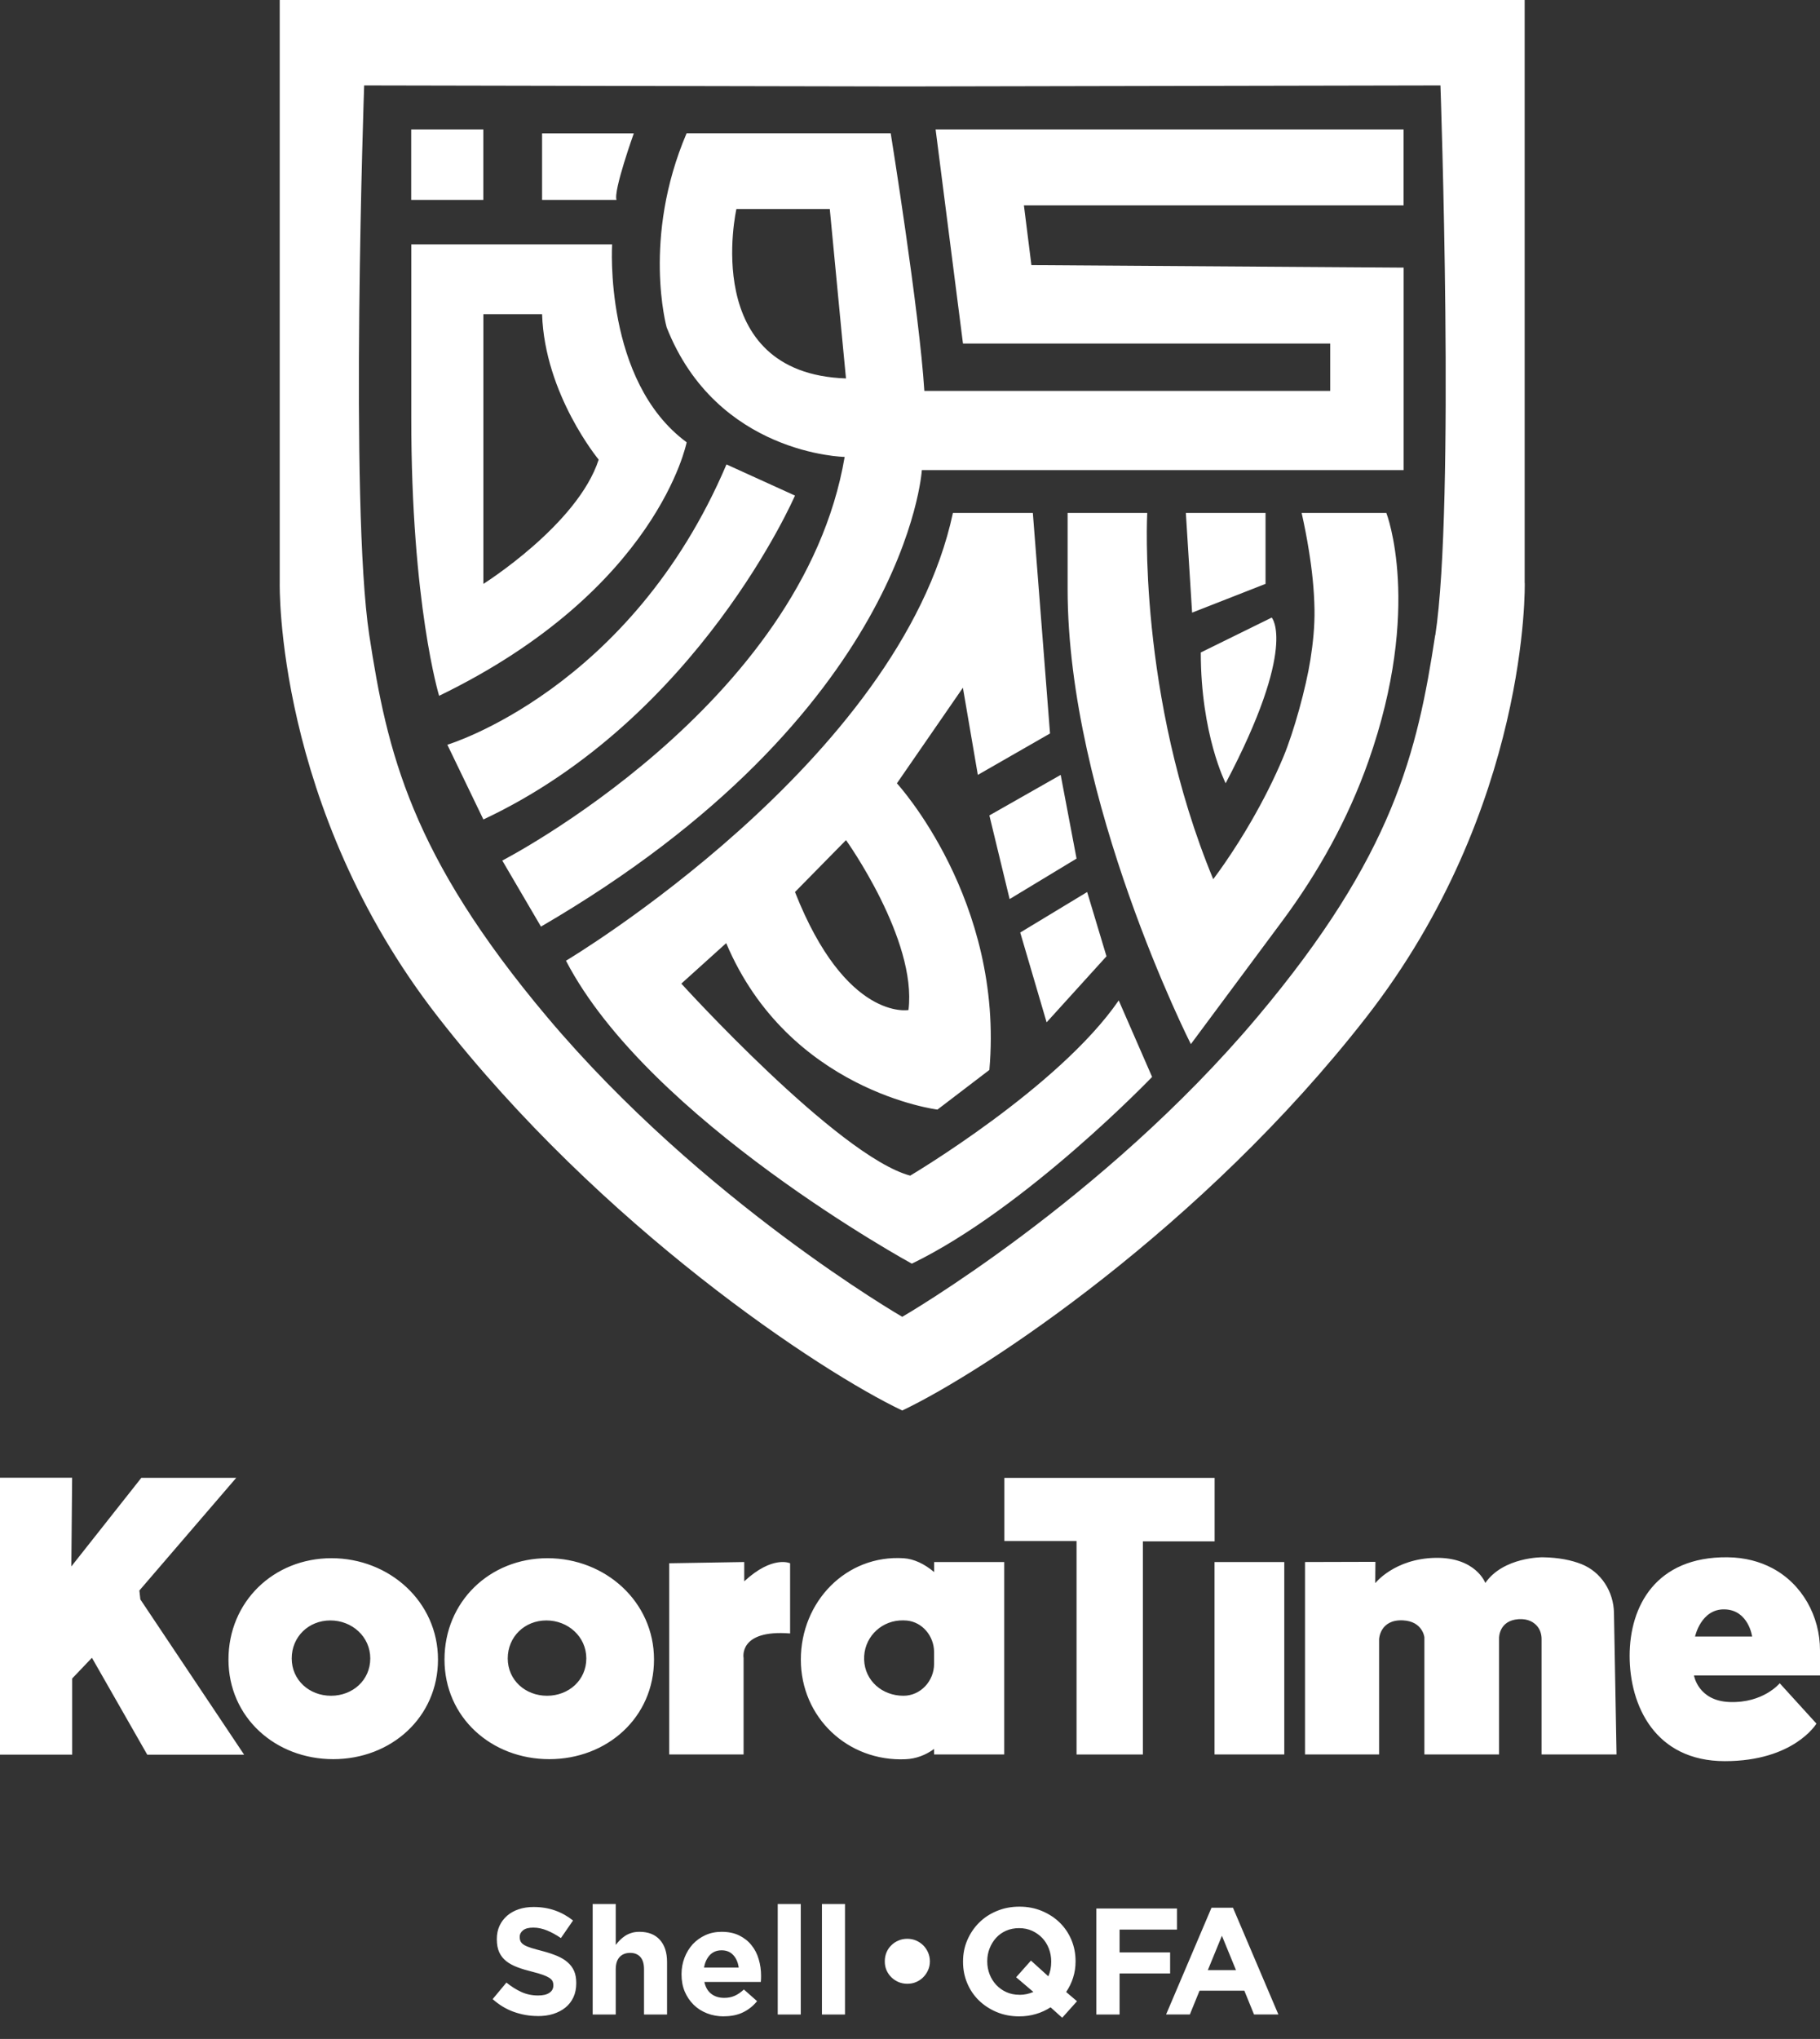 <?xml version="1.0" encoding="UTF-8"?> <svg xmlns="http://www.w3.org/2000/svg" width="92" height="103" viewBox="0 0 92 103" fill="none"><rect x="0" y="0" width="92" height="103" fill="#333333" stroke="none"/><g clip-path="url(#clip0_2252_3260)"><path d="M77.071 29.439V0H14.14V29.439C14.14 29.439 13.881 40.778 22.15 51.386C30.419 61.993 41.446 69.278 45.608 71.254C49.769 69.278 60.796 61.997 69.065 51.386C77.334 40.775 77.075 29.439 77.075 29.439H77.071ZM72.547 32.09C71.646 37.991 70.449 43.196 63.55 51.386C55.726 60.676 45.608 66.521 45.608 66.521C45.608 66.521 35.489 60.676 27.665 51.386C20.766 43.196 19.569 37.991 18.667 32.09C17.663 25.51 18.408 4.315 18.408 4.315L45.611 4.368L72.814 4.315C72.814 4.315 73.559 25.51 72.554 32.09H72.547ZM20.786 10.099V6.537H24.432V10.099H20.786ZM27.402 10.099V6.736H32.039C32.039 6.736 30.995 9.647 31.165 10.099H27.406H27.402ZM30.942 12.345H20.79C20.79 12.448 20.793 13.442 20.79 21.09C20.783 30.513 22.197 35.15 22.197 35.15C33.263 29.788 34.71 22.343 34.71 22.343C30.506 19.25 30.942 12.341 30.942 12.341V12.345ZM24.435 29.498V15.874H27.402C27.535 19.932 30.263 23.218 30.263 23.218C29.199 26.505 24.432 29.498 24.432 29.498H24.435ZM22.613 37.621C22.613 37.621 31.876 34.854 36.723 23.461L40.186 25.035C40.186 25.035 35.309 36.301 24.435 41.397L22.613 37.621ZM70.958 6.537H47.294L48.678 17.354H67.242V19.746H46.725C46.472 15.717 45.025 6.733 45.025 6.733H34.707C32.442 12.035 33.699 16.536 33.699 16.536C36.237 22.976 42.697 23.082 42.697 23.082C40.558 35.669 25.39 43.472 25.39 43.472L27.346 46.809C45.854 36.048 46.599 23.747 46.599 23.747H70.954V13.519L52.137 13.392L51.758 10.372H70.951V6.54L70.958 6.537ZM37.225 10.558H41.945L42.764 19.117C35.339 18.864 37.225 10.558 37.225 10.558ZM63.972 25.913V29.495L60.26 30.949L59.944 25.913H63.972ZM60.699 32.961L64.285 31.198C64.285 31.198 65.606 32.645 61.956 39.567C61.956 39.567 60.699 37.112 60.699 32.958V32.961ZM57.992 25.913C57.992 25.913 57.489 35.147 61.328 44.414C61.524 44.154 61.717 43.885 61.903 43.615C62.382 42.92 62.835 42.205 63.257 41.473C63.856 40.435 64.401 39.364 64.864 38.26C65.412 36.953 66.021 34.721 66.241 33.321C66.374 32.479 66.46 31.631 66.447 30.786C66.43 29.778 66.321 28.773 66.158 27.779C66.058 27.153 65.935 26.531 65.798 25.913H70.079C70.079 25.913 71.932 30.653 69.168 38.47C68.147 41.357 66.653 44.058 64.827 46.516L60.197 52.746C60.197 52.746 53.967 40.449 53.967 29.751V25.913H57.995H57.992ZM50.015 41.191L53.617 39.145L54.419 43.373L51.036 45.418L50.012 41.191H50.015ZM51.572 47.108L54.955 45.062L55.932 48.309L52.906 51.645L51.572 47.108ZM56.554 50.534C53.528 54.938 46.01 59.389 46.01 59.389C42.361 58.411 34.441 49.689 34.441 49.689L36.709 47.644C39.87 55.118 47.387 56.053 47.387 56.053L50.012 54.05C50.767 45.465 45.338 39.571 45.338 39.571L48.674 34.741L49.429 39.145L53.078 37.053L52.21 25.913H48.169C45.484 38.486 28.61 48.532 28.61 48.532C32.791 56.585 46.093 63.836 46.093 63.836C51.878 61.032 58.238 54.403 58.238 54.403L56.548 50.531L56.554 50.534ZM42.764 42.438C42.764 42.438 46.366 47.464 45.923 51.023C45.923 51.023 42.764 51.602 40.186 45.062L42.767 42.438H42.764ZM3.609 79.127L7.145 74.654H11.942L7.045 80.348L7.095 80.797L12.341 88.641H7.444L4.647 83.745L3.649 84.792V88.638H0V74.65H3.646L3.606 79.124L3.609 79.127ZM16.758 78.715C13.834 78.715 11.549 80.91 11.549 83.834C11.549 86.758 13.921 88.867 16.845 88.867C19.768 88.867 22.14 86.758 22.14 83.834C22.14 80.91 19.679 78.715 16.755 78.715H16.758ZM16.732 85.664C15.634 85.664 14.746 84.872 14.746 83.778C14.746 82.683 15.601 81.859 16.698 81.859C17.796 81.859 18.717 82.68 18.717 83.778C18.717 84.876 17.829 85.664 16.732 85.664ZM27.678 78.715C24.755 78.715 22.469 80.91 22.469 83.834C22.469 86.758 24.841 88.867 27.765 88.867C30.689 88.867 33.06 86.758 33.06 83.834C33.06 80.91 30.599 78.715 27.675 78.715H27.678ZM27.652 85.664C26.554 85.664 25.666 84.872 25.666 83.778C25.666 82.683 26.521 81.859 27.619 81.859C28.716 81.859 29.638 82.68 29.638 83.778C29.638 84.876 28.75 85.664 27.652 85.664ZM37.621 78.908V79.883C39.061 78.549 39.939 78.971 39.939 78.971V82.517C37.305 82.308 37.588 83.758 37.588 83.758V88.628H33.829V78.971L37.621 78.908ZM47.221 78.908V79.417C46.728 78.998 46.193 78.752 45.691 78.718C42.773 78.525 40.482 80.914 40.482 83.838C40.482 86.761 42.857 89 45.777 88.87C46.303 88.847 46.788 88.664 47.217 88.352V88.628H50.763V78.908H47.217H47.221ZM45.667 85.664C44.593 85.664 43.718 84.905 43.681 83.844C43.645 82.783 44.453 81.938 45.465 81.862C45.594 81.852 45.721 81.855 45.844 81.865C46.639 81.945 47.217 82.66 47.217 83.458V84.054C47.217 84.915 46.542 85.657 45.681 85.664C45.674 85.664 45.667 85.664 45.661 85.664H45.667ZM50.77 74.657H61.398V77.864H57.772V88.631H54.419V77.847H50.77V74.66V74.657ZM64.92 78.908V88.628H61.394V78.908H64.92ZM65.968 78.908L69.527 78.898L69.517 79.976C69.517 79.976 70.485 78.742 72.544 78.698C74.603 78.655 75.082 79.966 75.082 79.966C75.997 78.645 77.98 78.668 77.98 78.668C78.811 78.682 79.45 78.818 79.942 79.014C80.94 79.41 81.569 80.408 81.585 81.479L81.715 88.628H77.926V82.803C77.926 82.574 77.863 82.347 77.72 82.168C77.554 81.962 77.261 81.762 76.762 81.795C75.761 81.862 75.777 82.743 75.777 82.743V88.628H72.002V82.71C72.002 82.71 71.919 81.905 70.921 81.855C69.747 81.799 69.713 82.806 69.713 82.806V88.628H65.968V78.908ZM92 83.365C92 81.646 91.099 80.009 89.575 79.211C88.966 78.891 88.221 78.678 87.32 78.668C83.707 78.635 82.377 81.133 82.377 83.648C82.377 86.163 83.664 88.967 87.19 88.967C90.693 88.967 91.82 87.071 91.82 87.071L89.964 85.032C89.964 85.032 89.136 86.046 87.423 85.98C85.833 85.92 85.63 84.639 85.63 84.639H92.003V83.365H92ZM85.683 82.673C85.683 82.673 85.983 81.263 87.187 81.3C88.391 81.336 88.57 82.673 88.57 82.673H85.683ZM27.176 101.843C26.767 101.843 26.368 101.773 25.975 101.634C25.583 101.494 25.227 101.278 24.904 100.988L25.599 100.153C25.846 100.353 26.095 100.509 26.355 100.629C26.611 100.745 26.893 100.805 27.2 100.805C27.446 100.805 27.635 100.762 27.768 100.672C27.905 100.582 27.971 100.459 27.971 100.3V100.283C27.971 100.207 27.958 100.14 27.928 100.08C27.901 100.02 27.845 99.967 27.768 99.914C27.689 99.864 27.579 99.811 27.439 99.761C27.299 99.711 27.116 99.658 26.89 99.601C26.621 99.535 26.375 99.462 26.155 99.378C25.936 99.295 25.749 99.195 25.596 99.076C25.443 98.956 25.323 98.806 25.24 98.63C25.157 98.45 25.114 98.231 25.114 97.965V97.948C25.114 97.702 25.16 97.482 25.25 97.286C25.34 97.09 25.47 96.92 25.633 96.777C25.799 96.634 25.995 96.524 26.222 96.448C26.451 96.371 26.701 96.335 26.977 96.335C27.369 96.335 27.732 96.395 28.058 96.511C28.387 96.627 28.69 96.797 28.966 97.017L28.354 97.905C28.114 97.742 27.878 97.612 27.649 97.519C27.419 97.426 27.189 97.376 26.96 97.376C26.73 97.376 26.558 97.419 26.444 97.509C26.331 97.599 26.271 97.709 26.271 97.842V97.858C26.271 97.945 26.288 98.021 26.321 98.084C26.355 98.148 26.415 98.204 26.501 98.257C26.587 98.307 26.707 98.357 26.857 98.404C27.007 98.45 27.2 98.504 27.429 98.563C27.698 98.633 27.941 98.716 28.154 98.803C28.367 98.893 28.547 98.999 28.69 99.126C28.836 99.252 28.946 99.398 29.019 99.565C29.092 99.731 29.129 99.934 29.129 100.17V100.187C29.129 100.453 29.082 100.689 28.986 100.895C28.889 101.101 28.756 101.274 28.583 101.414C28.41 101.554 28.204 101.66 27.968 101.737C27.732 101.813 27.466 101.846 27.173 101.846L27.176 101.843ZM29.96 96.182H31.125V98.251C31.191 98.164 31.264 98.081 31.344 98.001C31.424 97.921 31.51 97.852 31.607 97.788C31.703 97.725 31.81 97.679 31.93 97.642C32.046 97.605 32.179 97.589 32.329 97.589C32.771 97.589 33.117 97.725 33.357 97.995C33.599 98.264 33.719 98.636 33.719 99.112V101.767H32.555V99.485C32.555 99.209 32.495 99.002 32.372 98.863C32.249 98.723 32.076 98.653 31.853 98.653C31.63 98.653 31.451 98.723 31.321 98.863C31.191 99.002 31.125 99.209 31.125 99.485V101.767H29.96V96.182ZM36.593 101.86C36.287 101.86 36.004 101.81 35.742 101.707C35.479 101.604 35.253 101.461 35.06 101.271C34.87 101.081 34.72 100.859 34.611 100.602C34.504 100.346 34.451 100.057 34.451 99.741V99.724C34.451 99.435 34.501 99.159 34.601 98.899C34.7 98.64 34.84 98.414 35.016 98.217C35.196 98.025 35.409 97.871 35.655 97.758C35.901 97.645 36.177 97.589 36.477 97.589C36.819 97.589 37.115 97.649 37.365 97.772C37.614 97.895 37.824 98.058 37.987 98.264C38.153 98.47 38.276 98.706 38.353 98.976C38.433 99.245 38.472 99.521 38.472 99.814C38.472 99.861 38.472 99.907 38.469 99.96C38.469 100.01 38.462 100.064 38.459 100.12H35.605C35.662 100.386 35.778 100.586 35.954 100.722C36.131 100.859 36.347 100.925 36.61 100.925C36.803 100.925 36.976 100.892 37.129 100.825C37.282 100.759 37.441 100.652 37.604 100.503L38.27 101.091C38.077 101.331 37.84 101.52 37.564 101.654C37.288 101.79 36.966 101.856 36.593 101.856V101.86ZM37.342 99.395C37.305 99.135 37.215 98.923 37.065 98.763C36.919 98.603 36.719 98.523 36.477 98.523C36.234 98.523 36.034 98.603 35.885 98.76C35.735 98.919 35.635 99.129 35.589 99.395H37.342ZM39.314 96.182H40.478V101.767H39.314V96.182ZM41.549 96.182H42.714V101.767H41.549V96.182ZM45.864 100.213C45.704 100.213 45.558 100.183 45.421 100.127C45.285 100.067 45.162 99.987 45.059 99.887C44.956 99.784 44.872 99.664 44.812 99.528C44.753 99.392 44.726 99.242 44.726 99.086V99.069C44.726 98.913 44.756 98.763 44.812 98.627C44.869 98.49 44.952 98.37 45.059 98.267C45.162 98.164 45.285 98.084 45.421 98.028C45.558 97.968 45.707 97.941 45.864 97.941C46.02 97.941 46.17 97.971 46.306 98.028C46.442 98.088 46.562 98.168 46.665 98.267C46.768 98.37 46.848 98.49 46.911 98.627C46.971 98.763 47.005 98.913 47.005 99.069V99.086C47.005 99.245 46.975 99.392 46.911 99.528C46.852 99.664 46.768 99.784 46.665 99.887C46.562 99.99 46.442 100.07 46.306 100.127C46.17 100.187 46.02 100.213 45.864 100.213ZM53.108 101.401C52.879 101.547 52.633 101.664 52.367 101.74C52.1 101.82 51.818 101.86 51.518 101.86C51.106 101.86 50.727 101.787 50.377 101.64C50.032 101.494 49.732 101.298 49.479 101.051C49.227 100.805 49.03 100.513 48.891 100.18C48.751 99.847 48.681 99.488 48.681 99.106V99.089C48.681 98.706 48.751 98.347 48.894 98.014C49.037 97.682 49.233 97.386 49.486 97.133C49.739 96.88 50.038 96.681 50.387 96.538C50.737 96.391 51.119 96.318 51.532 96.318C51.944 96.318 52.323 96.391 52.673 96.538C53.019 96.684 53.321 96.88 53.571 97.126C53.824 97.373 54.02 97.665 54.16 97.998C54.299 98.331 54.369 98.69 54.369 99.072V99.089C54.369 99.368 54.329 99.641 54.246 99.901C54.166 100.16 54.046 100.403 53.893 100.629L54.442 101.095L53.694 101.93L53.105 101.401H53.108ZM51.532 100.772C51.781 100.772 52.017 100.722 52.237 100.626L51.365 99.884L52.114 99.042L52.992 99.837C53.088 99.624 53.138 99.378 53.138 99.102V99.086C53.138 98.856 53.098 98.64 53.019 98.434C52.939 98.227 52.829 98.051 52.683 97.898C52.536 97.745 52.363 97.625 52.167 97.535C51.968 97.446 51.751 97.403 51.515 97.403C51.279 97.403 51.056 97.446 50.86 97.532C50.663 97.619 50.494 97.738 50.354 97.891C50.215 98.044 50.105 98.221 50.025 98.424C49.945 98.627 49.905 98.839 49.905 99.069V99.086C49.905 99.315 49.945 99.531 50.025 99.738C50.105 99.941 50.218 100.12 50.361 100.273C50.507 100.426 50.677 100.549 50.873 100.636C51.069 100.725 51.289 100.769 51.528 100.769L51.532 100.772ZM55.417 96.411H59.495V97.476H56.594V98.63H59.149V99.694H56.594V101.767H55.417V96.411ZM61.238 96.371H62.326L64.621 101.763H63.39L62.901 100.563H60.636L60.147 101.763H58.946L61.241 96.371H61.238ZM62.479 99.525L61.767 97.788L61.055 99.525H62.479Z" fill="white"></path></g><defs><clipPath id="clip0_2252_3260"><rect width="92" height="102.165" fill="white"></rect></clipPath></defs></svg> 